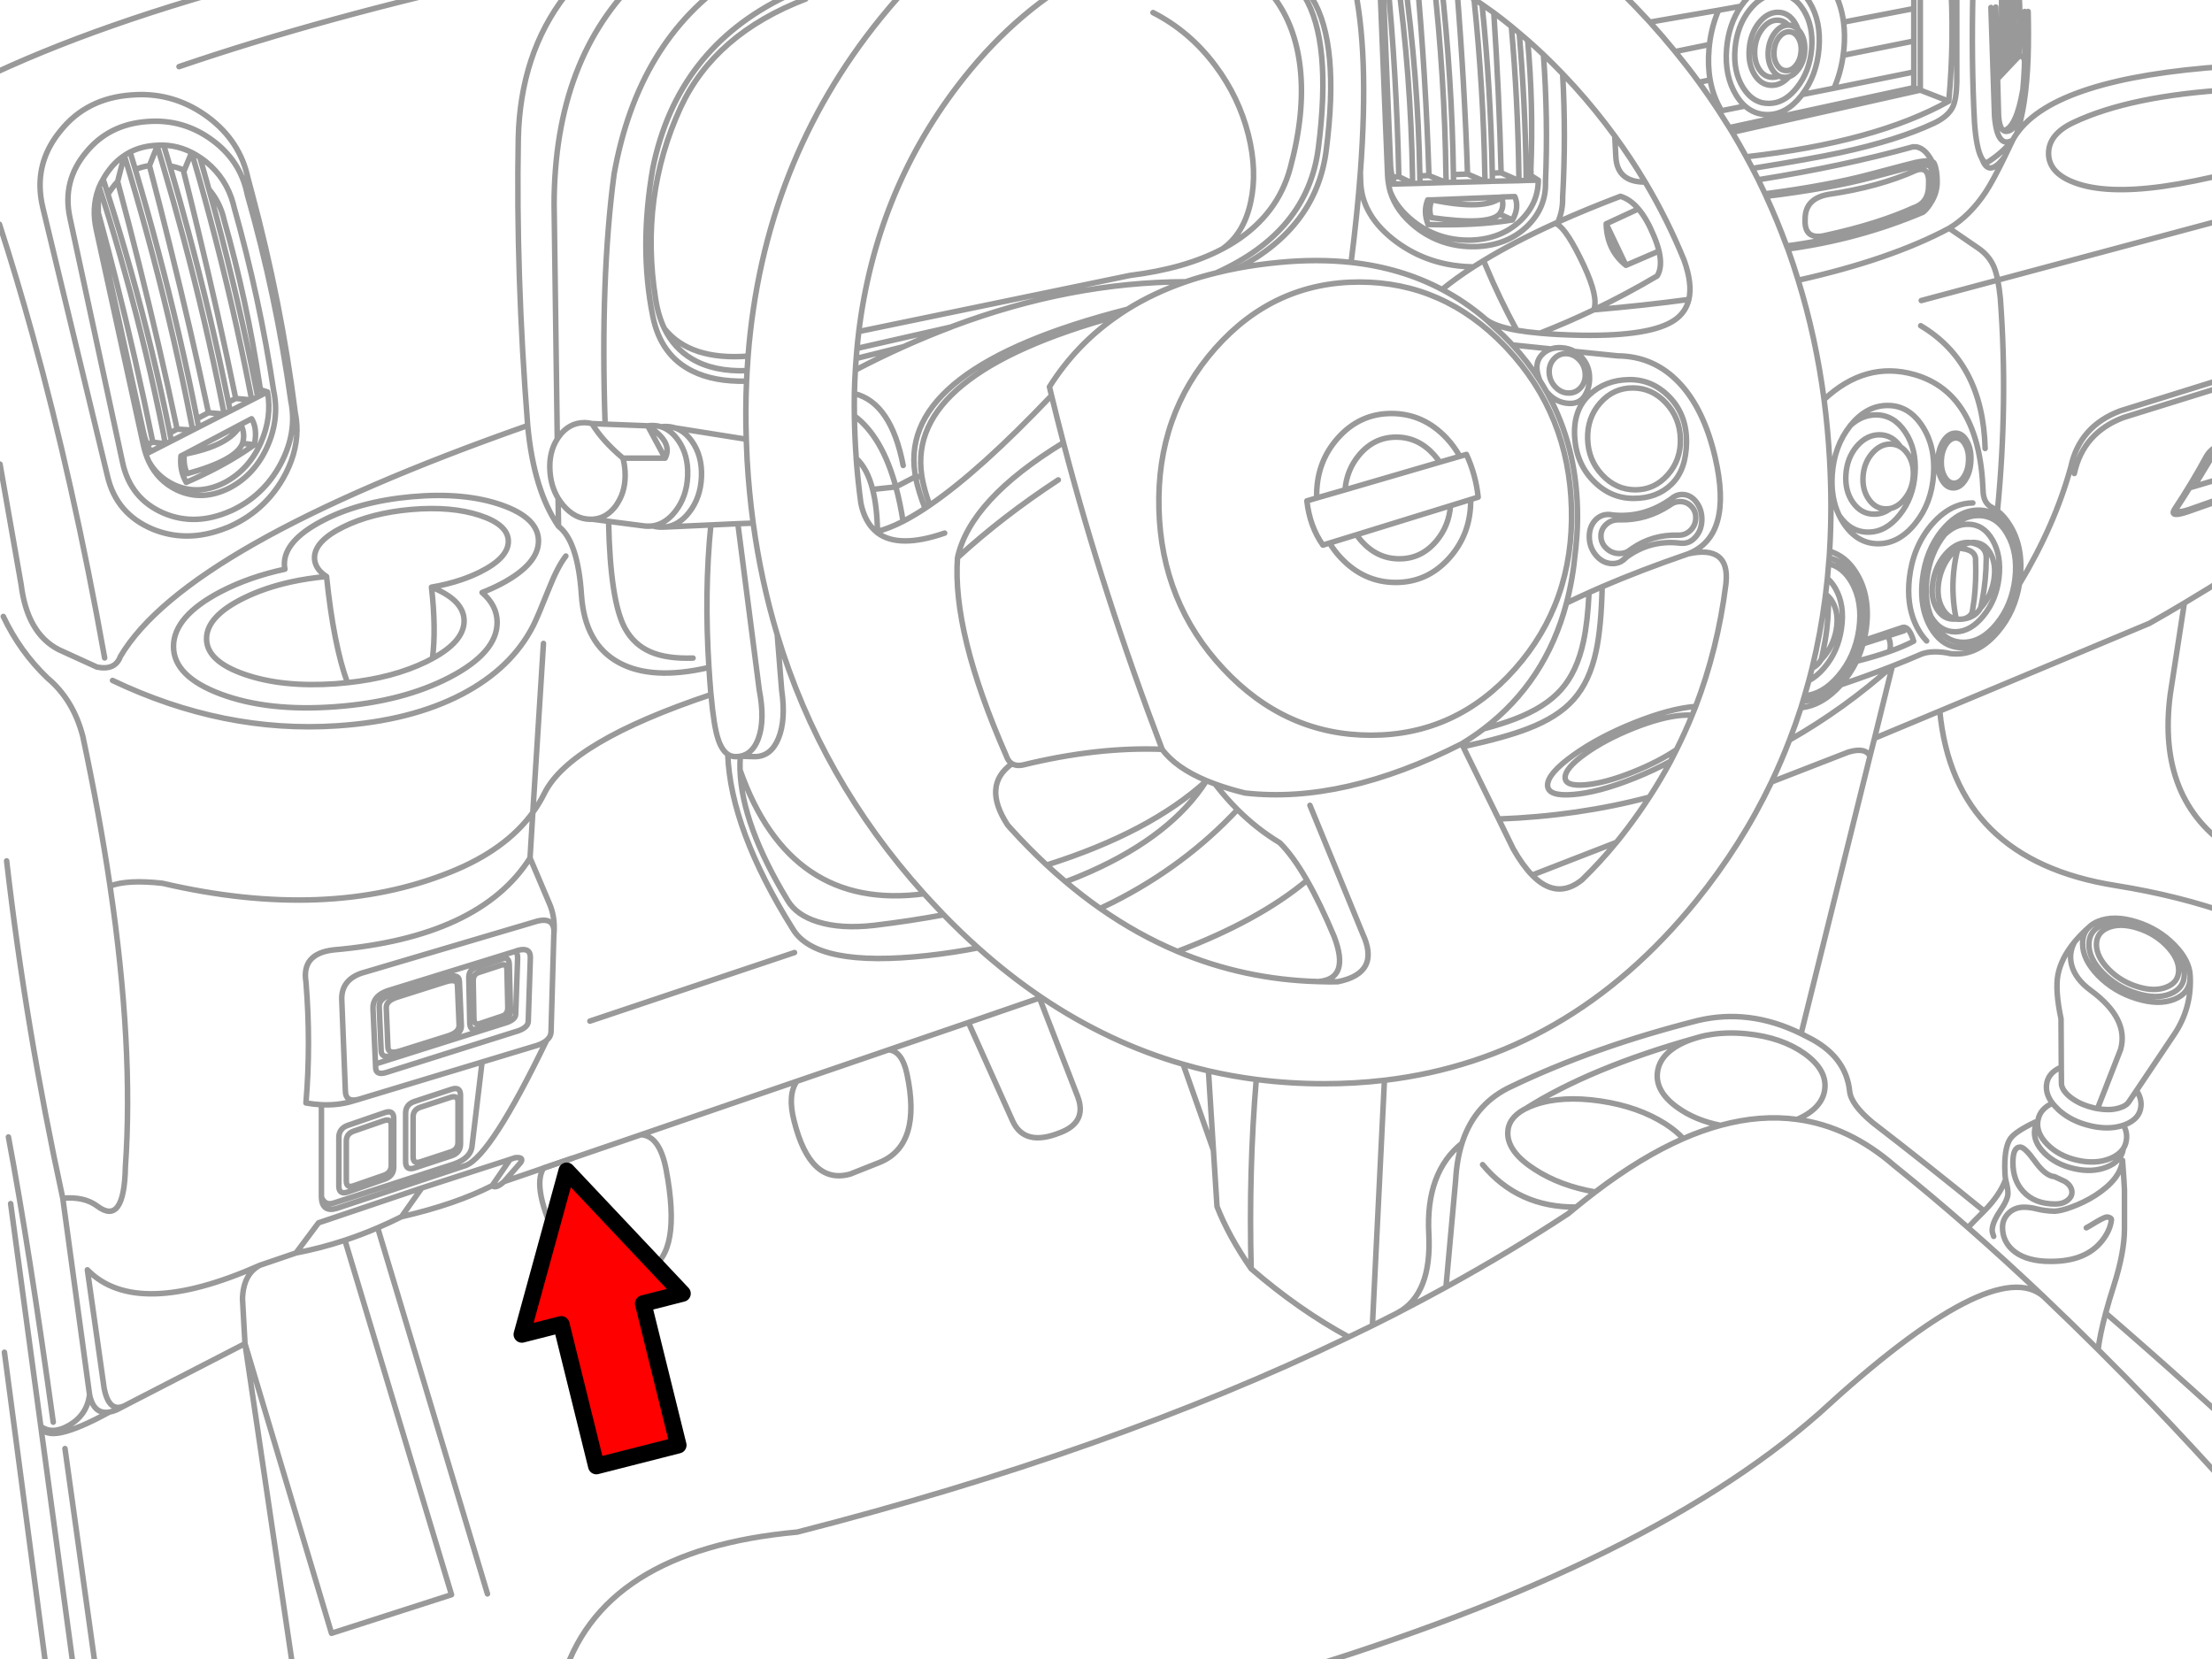 <?xml version="1.0" encoding="utf-8"?>

<!DOCTYPE svg PUBLIC "-//W3C//DTD SVG 1.1//EN" "http://www.w3.org/Graphics/SVG/1.1/DTD/svg11.dtd">
<svg version="1.1" id="Layer_1" xmlns="http://www.w3.org/2000/svg" xmlns:xlink="http://www.w3.org/1999/xlink" x="0px" y="0px"
	 width="400px" height="300px" viewBox="0 0 400 300" style="enable-background:new 0 0 400 300;" xml:space="preserve">
<style type="text/css">
<![CDATA[
	.st0{fill:#FF0000;stroke:#000000;stroke-width:3;stroke-linecap:round;stroke-linejoin:round;stroke-miterlimit:10;}
	.st1{fill:none;stroke:#999999;stroke-linecap:round;stroke-linejoin:round;}
]]>
</style>
<g>
	<path id="a" class="st1" d="M0,83.925l3.825,21.8c0.729,5.88,2.996,9.796,6.8,11.75l6.899,3.15c2.208,0.445,3.624-0.196,4.25-1.925
		c7.914-13.351,32.464-27.268,73.65-41.75c-1.431-18.333-1.997-35.659-1.7-51.975c0.244-10.139,3.069-18.723,8.476-25.75
		c0.938-1.231,1.955-2.414,3.05-3.55 M250.15-4.325c-0.051,0.471-0.067,0.962-0.05,1.475l1.351,32.55
		c0.024,0.803,0.133,1.578,0.324,2.325l1.176-0.075c-0.267-12.475-0.975-24.566-2.125-36.275 M259.475-4.325
		c0.369,0.188,0.736,0.38,1.101,0.575c0.963,0.518,1.921,1.059,2.875,1.625c1.039,0.622,2.072,1.272,3.1,1.95
		c0.484,0.319,0.968,0.644,1.45,0.975c0.713,0.487,1.422,0.987,2.125,1.5c1.067,0.793,2.125,1.618,3.175,2.475
		c0.478,0.393,0.953,0.793,1.425,1.2c0.512,0.425,1.02,0.858,1.525,1.3c0.957,0.841,1.907,1.708,2.85,2.6
		c1.171,1.117,2.329,2.275,3.476,3.475c0.713,0.743,1.421,1.501,2.125,2.275c2.613,2.896,5.046,5.888,7.3,8.975
		c1.971,2.701,3.805,5.476,5.5,8.325c2.69,4.516,5.032,9.216,7.024,14.1c1.025,2.85,1.317,5.225,0.875,7.125
		c-0.364,1.529-1.197,2.754-2.5,3.675c-2.849,2.014-8.54,2.947-17.074,2.8c-2.766-0.055-5.215-0.18-7.351-0.375
		c-1.571-0.138-2.972-0.313-4.2-0.525c-2.643-0.473-4.492-1.123-5.55-1.95c0.568,0.5,1.126,1.018,1.675,1.55
		c0.981,0.872,1.939,1.805,2.875,2.8l0.025,0.05l0.2,0.2l6.975,0.725c0.547-0.184,1.155-0.258,1.825-0.225
		c0.907,0.049,1.716,0.273,2.425,0.675l7.8,0.8c4.346,0.04,8.028,1.64,11.05,4.8c3.016,3.139,5.207,7.655,6.575,13.55
		c2.197,9.483,0.572,15.3-4.875,17.45c4.99-1.083,7.273,0.643,6.85,5.175l-0.05,0.45c-0.979,7.728-2.796,15.052-5.45,21.975
		c-0.212,0.535-0.428,1.069-0.649,1.6c-0.862,2.114-1.804,4.189-2.825,6.225c-0.341,0.696-0.691,1.388-1.05,2.075
		c-1.188,2.213-2.471,4.379-3.851,6.5c-1.238,1.912-2.556,3.787-3.949,5.625c-0.657,0.87-1.323,1.72-2,2.55
		c-2.008,2.445-4.091,4.712-6.25,6.8c-3.048,2.438-6.048,2.146-9-0.875c-1.14-1.168-2.272-2.742-3.4-4.725L271,148.1l-6.425-13.075
		l-0.25-0.525c-14.308,7.272-27.374,10.239-39.2,8.9c-1.975-0.486-3.774-1.028-5.4-1.625c1.289,1.671,2.64,3.212,4.05,4.625
		c2.381,2.367,4.931,4.367,7.65,6c1.6,1.589,3.241,3.855,4.925,6.8c1.596,2.776,3.229,6.159,4.9,10.149
		c1.966,5.133,1.008,7.85-2.875,8.15c0.704,0.027,1.413,0.043,2.125,0.05c0.477-0.005,0.951-0.013,1.425-0.024
		c5.204-1.045,6.695-3.944,4.475-8.7l-9.524-23.2 M244.675-4.325l0.05,1c1.95,8.261,2.375,19.761,1.275,34.5l0.05,1.675
		c0.118,4.133,2.269,7.758,6.45,10.875c3.954,2.914,8.521,4.422,13.7,4.525l0.024,0.025h0.2c0.601-0.383,1.218-0.767,1.85-1.15
		c3.723-2.264,8.03-4.506,12.926-6.725l0.524-0.25c0.608-1.384,0.892-2.884,0.851-4.5c0.416-7.38,0.416-14.813,0-22.3 M323.9-0.45
		c0.858,0.478,1.608,1.236,2.25,2.275c1.194,1.93,1.678,4.263,1.45,7c-0.231,2.728-1.106,5.053-2.625,6.975
		c-0.608,0.785-1.25,1.41-1.925,1.875c-0.994,0.684-2.061,1.025-3.2,1.025c-0.418,0.002-0.818-0.039-1.2-0.125
		c-1.38-0.337-2.538-1.263-3.475-2.775c-1.181-1.922-1.656-4.247-1.425-6.975c0.228-2.737,1.094-5.07,2.6-7
		c0.339-0.432,0.689-0.815,1.05-1.15c1.245-1.166,2.612-1.749,4.101-1.75C322.378-1.072,323.178-0.863,323.9-0.45z M290.05-4.325
		c2.594,2.368,5.135,4.901,7.625,7.6L298.35,4l12.425-2.15l4.05-0.725c0.174-0.255,0.357-0.505,0.55-0.75
		c1.826-2.32,3.894-3.479,6.2-3.475c1.849-0.004,3.416,0.737,4.7,2.225l5.25-0.9l14.55-2.55V15.85l1.175,0.45V-4.325 M365.05-2.325
		c0.275,4.218,0.275,8.401,0,12.55c0.637-0.171,0.986,0.129,1.05,0.9c0.082-2.608,0.09-5.625,0.024-9.05 M365.05,10.225
		l-0.801,0.825l-0.774,0.825l-0.825,0.875l-0.7,0.75l-0.725,0.75l0.175,6.525c0.083,1.567,0.391,2.518,0.925,2.85
		c1.535-0.337,2.693-2.82,3.476-7.45c0.117-1.204,0.209-2.554,0.274-4.05l0.025-1 M360.025,1.35l0.65,19.65
		c0.317,3.967,1.408,5.417,3.274,4.35c0.215-0.402,0.456-0.794,0.726-1.175c1.141-3.228,1.824-7.745,2.05-13.55
		c0.051-1.407,0.076-2.891,0.075-4.45c0.001-1.313-0.016-2.68-0.051-4.1 M403.699,16.2c-12.239,0.704-21.806,2.679-28.7,5.925
		c-3.029,1.414-4.546,3.281-4.55,5.6c-0.009,2.324,1.508,4.074,4.55,5.25c3.776,1.464,9.16,1.706,16.15,0.725
		c3.532-0.493,7.716-1.334,12.55-2.525 M364.675,24.175c4.73-6.715,17.389-10.773,37.975-12.175 M347.249,16.3l5.15,2
		c0.696-7.542,0.788-15.083,0.275-22.625 M353.85-2.7v17.5c-0.039,2.096-0.281,3.604-0.726,4.525
		c-0.565,1.165-1.699,2.148-3.399,2.95c-4.426,2.072-10.068,3.847-16.925,5.325c-3.449,0.746-8.749,1.696-15.9,2.85
		c0.356,0.679,0.707,1.362,1.05,2.05c10.267-1.637,19.592-3.621,27.976-5.95c1.341-0.114,2.499,0.778,3.475,2.675
		c0.189,0.079,0.314,0.196,0.375,0.35c0.349,0.791,0.523,1.875,0.525,3.25c-0.002,1.239-0.294,2.373-0.875,3.4
		c-0.588,1.042-1.146,1.759-1.676,2.15c-7.714,3.266-15.863,5.482-24.449,6.65c0.668,1.863,1.293,3.746,1.875,5.65
		c11.153-2.494,20.254-5.627,27.3-9.4c2.502-1.513,4.693-3.688,6.575-6.525c0.919-1.398,2.086-3.557,3.5-6.475
		c-1.926,2.625-3.301,2.784-4.125,0.475l-0.101-0.2c-0.629-1.143-1.055-3.284-1.274-6.425c-0.396-7.322-0.488-15.355-0.275-24.1
		 M362.324,23.625c0.297,0.184,0.663,0.175,1.101-0.025c1.159-0.459,1.951-2.935,2.375-7.425 M360.9,1.275l0.325,12.975
		 M362.65,12.75V0.025 M325.624,5.925c0.578,0.925,0.82,2.042,0.726,3.35c-0.09,1.301-0.49,2.409-1.2,3.325
		c-0.495,0.657-1.045,1.083-1.65,1.275c-0.922,1.032-1.955,1.549-3.1,1.55c-1.282,0.002-2.324-0.64-3.125-1.925
		c-0.789-1.297-1.105-2.864-0.95-4.7c0.148-1.819,0.724-3.369,1.726-4.65c1.017-1.285,2.166-1.927,3.449-1.925
		c1.278-0.002,2.312,0.64,3.101,1.925c0.233,0.383,0.426,0.792,0.575,1.225C325.334,5.532,325.484,5.715,325.624,5.925
		L325.624,5.925z M325.699,9.275c-0.062,0.968-0.353,1.793-0.875,2.475c-0.521,0.684-1.122,1.025-1.8,1.025
		c-0.682,0-1.239-0.341-1.675-1.025c-0.432-0.682-0.615-1.507-0.55-2.475c0.063-0.977,0.354-1.81,0.875-2.5
		c0.531-0.683,1.14-1.025,1.824-1.025c0.675,0,1.226,0.342,1.65,1.025C325.583,7.465,325.766,8.298,325.699,9.275L325.699,9.275z
		 M346.074,1.55L333.374,4c0.2,1.506,0.225,3.106,0.075,4.8c-0.042,0.405-0.092,0.805-0.149,1.2l12.774-2.575 M326.275-0.875
		c0.325,0.369,0.634,0.786,0.925,1.25c1.433,2.322,2.008,5.13,1.726,8.425c-0.27,3.233-1.286,6-3.051,8.3l5.775-1.15
		c0.81-1.83,1.36-3.813,1.65-5.95 M325.874,17.1l-0.1,0.15c-1.812,2.32-3.87,3.479-6.175,3.475c-1.541-0.003-2.891-0.52-4.05-1.55
		l-4.226,0.85l-0.475,0.1c0.638,0.976,1.263,1.958,1.875,2.95l33.35-7.225 M326.425,39.6c-0.155,2.659,1.128,3.634,3.85,2.925
		c6.206-1.355,11.473-3.014,15.8-4.975c1.809-0.616,2.7-1.983,2.675-4.1c0.149-2.357-0.608-3.241-2.274-2.65
		c-4.433,2.001-9.707,3.452-15.825,4.35C327.826,35.643,326.418,37.126,326.425,39.6L326.425,39.6z M362.55,28.275
		c0.352-0.721,0.719-1.488,1.1-2.3c0.094-0.21,0.194-0.418,0.3-0.625c-1.338,1.621-2.921,2.996-4.75,4.125
		c-0.283-0.113-0.541-0.355-0.774-0.725 M345.999,30.075c-0.3,0.07-2.775,0.729-7.425,1.975c-5.066,1.352-11.467,2.501-19.2,3.45
		c1.352,2.936,2.584,5.927,3.7,8.975c8.234-1.073,16.159-3.206,23.775-6.4c0.751-0.202,1.393-0.776,1.925-1.725
		c0.531-0.945,0.798-1.987,0.8-3.125c0.009-1.25-0.141-2.233-0.45-2.95C348.894,29.749,347.852,29.683,345.999,30.075
		L345.999,30.075z M349.4,29.225c-0.532-0.22-1.541-0.17-3.025,0.15c-0.325,0.064-3.033,0.772-8.125,2.125
		c-5.116,1.371-11.475,2.555-19.074,3.55l0.199,0.45 M352.475,41.275l5.3,3.625c1.282,0.892,2.208,2,2.775,3.325
		c0.271,0.639,0.504,1.448,0.699,2.425l42.45-11.375 M346.074,13.025L331.65,15.95 M361.249,50.65
		c0.194,0.942,0.353,2.042,0.476,3.3c0.936,12.512,0.761,25.32-0.525,38.425c0.83,0.637,1.571,1.487,2.226,2.55
		c1.669,2.665,2.294,5.882,1.875,9.65c-0.036,0.346-0.077,0.688-0.125,1.025c4.268-7.058,7.368-14.116,9.3-21.175
		c1.062-4.905,4.037-8.28,8.925-10.125l20.3-6.325 M347.425,54.35l13.824-3.7 M325.175,50.675c2.132,6.91,3.69,14.101,4.675,21.575
		c5-4.668,10.434-6.176,16.3-4.525c7.861,2.235,12.012,9.227,12.45,20.975c0.027,1.473,0.527,2.473,1.5,3l0.1,0.05
		c0.347,0.177,0.681,0.385,1,0.625 M341.35,73.325c-2.53-0.008-4.78,1.2-6.75,3.625c1.402-1.288,2.952-1.93,4.649-1.925
		c2.142,0.002,3.9,1.036,5.275,3.1c1.384,2.071,1.975,4.571,1.775,7.5c-0.2,2.934-1.134,5.434-2.801,7.5
		c-1.648,2.071-3.54,3.104-5.675,3.1c-2.118,0.002-3.868-1.006-5.25-3.025c0.241,0.503,0.516,0.986,0.825,1.45
		c1.63,2.448,3.704,3.673,6.225,3.675c2.528-0.002,4.771-1.227,6.726-3.675c1.965-2.43,3.064-5.372,3.3-8.825
		c0.233-3.463-0.467-6.422-2.1-8.875C345.935,74.525,343.868,73.317,341.35,73.325L341.35,73.325z M332.574,93.2
		c-1.025-2.122-1.441-4.58-1.25-7.375c0.234-3.441,1.317-6.382,3.25-8.825l0.025-0.05 M343.699,80.825l-0.075-0.1
		c-0.986-1.399-2.244-2.099-3.774-2.1c-1.539,0.001-2.906,0.701-4.101,2.1c-1.172,1.401-1.821,3.093-1.949,5.075
		c-0.137,1.986,0.288,3.678,1.274,5.075c0.999,1.403,2.266,2.103,3.8,2.1c1.082,0.006,2.073-0.335,2.976-1.025
		c-0.267,0.052-0.541,0.077-0.825,0.075c-1.243-0.002-2.269-0.577-3.075-1.725c-0.808-1.143-1.158-2.526-1.05-4.15
		c0.107-1.612,0.641-2.987,1.6-4.125c0.968-1.145,2.076-1.72,3.325-1.725C342.516,80.3,343.141,80.475,343.699,80.825
		c0.451,0.286,0.859,0.686,1.226,1.2c0.811,1.138,1.161,2.513,1.05,4.125c-0.113,1.624-0.654,3.007-1.625,4.15
		c-0.745,0.895-1.578,1.445-2.5,1.65 M356.4,83.275c-0.047,1.362-0.38,2.529-1,3.5c-0.613,0.968-1.338,1.452-2.175,1.45
		c-0.834,0.001-1.525-0.482-2.075-1.45c-0.536-0.971-0.777-2.138-0.725-3.5c0.055-1.362,0.388-2.529,1-3.5
		c0.63-0.968,1.363-1.451,2.199-1.45c0.834-0.001,1.518,0.482,2.051,1.45C356.219,80.746,356.46,81.913,356.4,83.275z
		 M355.15,86.175c-0.508,0.8-1.108,1.2-1.8,1.2c-0.685,0-1.251-0.4-1.7-1.2c-0.442-0.797-0.643-1.755-0.6-2.875
		c0.045-1.128,0.32-2.094,0.824-2.9c0.515-0.8,1.115-1.2,1.801-1.2c0.69,0,1.257,0.4,1.699,1.2c0.45,0.806,0.649,1.772,0.601,2.9
		C355.936,84.419,355.661,85.378,355.15,86.175z M353.699,94.675c-0.671,0.501-1.321,1.134-1.95,1.9
		c0.627-0.583,1.277-1.025,1.95-1.325c0.7-0.303,1.425-0.453,2.175-0.45c1.86-0.004,3.335,0.938,4.426,2.825
		c1.101,1.907,1.492,4.208,1.175,6.9c-0.327,2.682-1.269,4.965-2.825,6.85c-1.499,1.861-3.149,2.819-4.95,2.875h-0.149
		c-1.83,0.001-3.288-0.924-4.375-2.775c0.177,0.46,0.385,0.902,0.625,1.325c1.021,1.762,2.321,2.829,3.899,3.2
		c0.422,0.101,0.863,0.151,1.325,0.15c2.195,0.005,4.204-1.112,6.025-3.35c1.833-2.239,2.941-4.947,3.324-8.125
		c0.37-3.163-0.097-5.863-1.399-8.1c-1.279-2.232-3.013-3.349-5.2-3.35C356.338,93.228,354.98,93.711,353.699,94.675L353.699,94.675
		z M351.175,95.9c-1.948,2.428-3.123,5.353-3.525,8.775c-0.334,2.786-0.075,5.235,0.775,7.35c0.199,0.503,0.433,0.987,0.699,1.45
		c1.181,2.045,2.706,3.229,4.575,3.55c0.354,0.064,0.722,0.098,1.101,0.1c2.378,0,4.553-1.217,6.524-3.65
		c1.987-2.424,3.187-5.357,3.601-8.8c0.407-3.436-0.093-6.369-1.5-8.8c-1.392-2.418-3.275-3.627-5.65-3.625
		c-1.43-0.003-2.788,0.43-4.075,1.3c-0.856,0.582-1.682,1.357-2.475,2.325L351.175,95.9L351.175,95.9z M349.175,111.475
		c-0.788-1.958-1.029-4.225-0.726-6.8c0.371-3.149,1.454-5.841,3.25-8.075l0.05-0.025 M356.749,90.95
		c-1.053,0.005-2.069,0.205-3.05,0.6c-1.566,0.633-3.041,1.758-4.425,3.375l-0.025,0.025c-2.229,2.663-3.554,5.871-3.975,9.625
		c-0.34,3.068,0.002,5.768,1.025,8.1c0.235,0.547,0.511,1.072,0.824,1.575c0.396,0.623,0.82,1.173,1.275,1.65 M356.35,98.125
		c1.945,0.343,2.887,1.31,2.825,2.9c-0.011,2.551-0.253,5.068-0.726,7.55c-0.084,0.442-0.176,0.884-0.274,1.325l0.149-0.15
		c0.293-0.343,0.56-0.701,0.8-1.075c0.741-1.141,1.225-2.433,1.45-3.875c0.297-1.928,0.056-3.553-0.725-4.875
		c-0.764-1.289-1.83-1.897-3.2-1.825L356.35,98.125c-0.249-0.037-0.507-0.046-0.775-0.025c-1.36,0.073-2.636,0.806-3.825,2.2
		c-1.183,1.406-1.925,3.064-2.225,4.975c-0.11,0.691-0.152,1.341-0.125,1.95c0.066,1.087,0.35,2.045,0.85,2.875
		c0.782,1.309,1.856,1.925,3.226,1.85h0.274c-1.008-0.167-1.824-0.784-2.449-1.85c-0.471-0.791-0.746-1.699-0.825-2.725
		c-0.045-0.653-0.012-1.353,0.1-2.1c0.3-1.911,1.042-3.569,2.226-4.975c0.405-0.469,0.821-0.861,1.25-1.175
		C354.784,98.556,355.551,98.223,356.35,98.125L356.35,98.125z M347.324,58.9c7.5,4.462,11.383,11.862,11.65,22.2 M329.85,72.25
		c0.463,3.553,0.796,7.17,1,10.85c0.324,5.677,0.324,11.202,0,16.575c0.379,0.113,0.746,0.255,1.1,0.425
		c0.258,0.118,0.508,0.251,0.75,0.4c1.131,0.692,2.114,1.708,2.95,3.05c1.751,2.805,2.359,6.188,1.825,10.15
		c-0.099,0.716-0.232,1.416-0.4,2.1l3.525-1.175l3.5-1.175c0.741-0.169,1.392,0.665,1.95,2.5c-1.245,0.649-2.695,1.266-4.351,1.85
		c-1.761,0.629-3.752,1.221-5.975,1.775c-0.737,1.516-1.679,2.933-2.825,4.25c3.311-1.119,6.411-2.244,9.3-3.375
		c1.671-0.655,3.271-1.314,4.8-1.975c1.25-0.621,2.925-0.762,5.025-0.425c0.228,0.062,0.461,0.111,0.7,0.15h0.1l0.175,0.025h0.101
		l0.6,0.025h0.075c2.755,0.003,5.255-1.331,7.5-4c2.062-2.42,3.362-5.303,3.9-8.65 M375.1,85.625
		c1.053-4.905,4.02-8.28,8.899-10.125l19.7-6.125 M403.699,79.85l-1.6,0.525c-1.438,0.602-2.438,1.385-3,2.35
		c-0.97,1.808-2.02,3.633-3.15,5.475l0.8-0.225l3.325-5.475c0.396-0.648,1.063-1.14,2-1.475l1.625-0.55 M403.699,89.7l-7.975,2.8
		c-2.318,0.799-3.16,0.674-2.525-0.375c2.153-3.249,4.078-6.449,5.775-9.6c0.598-1.037,1.664-1.878,3.2-2.525l1.524-0.525
		 M403.699,89.375l-7.6,2.675c-2.17,0.747-2.962,0.63-2.375-0.35c0.773-1.174,1.515-2.341,2.225-3.5 M396.749,87.975
		c2.41-0.701,4.728-1.409,6.95-2.125 M342.199,120.45l-3.225,13.05l11.8-4.925l37.9-15.85c2.116-1.193,4.225-2.418,6.324-3.675
		c2.916-1.73,5.816-3.522,8.7-5.375 M394.999,109.05l-2.55,16.525c-1.662,12.785,2.088,22.144,11.25,28.075 M354.05,99.125
		c2.241,0.108,3.308,0.875,3.199,2.3c0.091,2.334,0.007,4.643-0.25,6.925c-0.086,0.668-0.187,1.335-0.3,2
		c-0.07,0.718-0.563,1.235-1.475,1.55c1.387-0.237,2.37-0.903,2.95-2 M354.05,99.125c-0.736,2.916-1.02,5.807-0.851,8.675
		c0.076,1.389,0.26,2.772,0.55,4.15c0.247,0.036,0.506,0.044,0.775,0.025c0.235-0.007,0.469-0.032,0.7-0.075 M330.675,101.95
		c1.706,0.386,3.09,1.502,4.149,3.35c1.357,2.348,1.799,5.181,1.325,8.5c-0.483,3.326-1.741,6.159-3.775,8.5
		c-1.865,2.172-3.882,3.339-6.05,3.5l-0.3,1c2.385-0.158,4.602-1.425,6.65-3.8c2.199-2.541,3.558-5.616,4.075-9.225
		c0.519-3.602,0.043-6.677-1.426-9.225c-1.16-2.025-2.677-3.242-4.55-3.65L330.675,101.95c-0.064,0.887-0.14,1.771-0.226,2.65
		c0.546,0.463,1.029,1.063,1.45,1.8c1.143,1.988,1.51,4.388,1.101,7.2c-0.401,2.825-1.46,5.234-3.176,7.225
		c-0.868,1.008-1.776,1.758-2.725,2.25c-0.248,0.914-0.507,1.822-0.775,2.725 M330.85,99.675l-0.075,1.225 M330.05,108.05
		c0.429,0.493,0.621,1.126,0.575,1.9c-0.076,2.678-0.4,5.319-0.976,7.925c-0.091,0.459-0.191,0.918-0.3,1.375l0.15-0.15
		c0.327-0.359,0.628-0.734,0.899-1.125c0.825-1.201,1.375-2.559,1.65-4.075c0.355-2.018,0.122-3.718-0.7-5.1
		c-0.346-0.585-0.754-1.035-1.225-1.35L330.05,108.05c-0.562,4.373-1.354,8.64-2.375,12.8c0.717-0.367,1.274-0.9,1.675-1.6
		 M330.449,104.6c-0.099,0.954-0.207,1.904-0.325,2.85 M327.675,120.85c-0.186,0.743-0.377,1.485-0.575,2.225 M337.074,115.8
		l-0.175,0.625l4.475-1.425l-0.774-0.375 M335.725,119.575c0.481-1.007,0.873-2.058,1.175-3.15 M344.324,114.05l-2.95,0.95
		c0.471,0.885,0.579,1.819,0.325,2.8 M342.199,120.45c-5.826,5.185-12.026,9.643-18.6,13.375c-0.985,2.571-2.068,5.096-3.25,7.575
		l13.899-5.4c2.053-0.61,3.354-0.36,3.9,0.75l0.825-3.25 M326.025,126.8l-0.35,1.175c2.604-0.277,5.013-1.66,7.225-4.15
		 M268.1,210.6c4.283,5.183,9.925,7.74,16.925,7.676c1.161-0.951,2.311-1.859,3.45-2.726c-4.222-0.733-7.863-2.091-10.925-4.075
		c-3.263-2.086-4.896-4.27-4.9-6.55c0.002-1.776,0.985-3.209,2.95-4.3l0.25-0.125c7.823-4.955,18.073-9.213,30.75-12.775
		c0.345-0.109,0.695-0.209,1.05-0.3c0.289-0.073,0.581-0.141,0.875-0.2l0.175-0.024c2.225-0.434,4.642-0.517,7.25-0.25
		c4.176,0.432,7.634,1.624,10.375,3.575c2.743,1.977,3.96,4.135,3.65,6.475c-0.293,2.284-1.96,4.092-5,5.425
		c6.277,0.848,12.136,3.631,17.575,8.351c4.414,3.551,8.856,7.283,13.324,11.199c0.662-0.699,1.579-1.633,2.75-2.8L358.8,219
		c-6.734-5.496-13.468-10.838-20.2-16.025c-2.588-2.163-3.963-4.047-4.125-5.649c-0.451-4.296-3.018-7.579-7.7-9.851
		c-0.358-0.19-0.717-0.373-1.075-0.55c-6.233-3.069-12.467-3.861-18.7-2.375c-12.425,3.146-23.608,7.097-33.55,11.851
		c-4.386,1.989-7.369,5.297-8.949,9.925l-0.125,0.399c-0.634,1.998-1.017,4.23-1.15,6.7l-1.75,19.325
		c7.735-4.25,15.102-8.676,22.1-13.275c0.486-0.406,0.97-0.807,1.45-1.199 M392.449,171.025c1.694,1.721,2.544,3.429,2.55,5.125
		c-0.006,1.703-0.855,2.896-2.55,3.574c-1.669,0.679-3.694,0.645-6.075-0.1c-2.391-0.74-4.432-1.975-6.125-3.7
		c-1.67-1.72-2.504-3.427-2.5-5.125c-0.004-1.702,0.83-2.894,2.5-3.575c1.693-0.676,3.734-0.643,6.125,0.101
		C388.755,168.068,390.781,169.301,392.449,171.025z M391.775,171c1.461,1.494,2.194,2.978,2.2,4.45
		c-0.006,1.458-0.739,2.475-2.2,3.05c-1.444,0.588-3.194,0.563-5.25-0.075c-2.051-0.634-3.801-1.692-5.25-3.175
		c-1.446-1.492-2.172-2.977-2.175-4.45c0.003-1.464,0.729-2.489,2.175-3.075c1.449-0.578,3.199-0.544,5.25,0.101
		C388.58,168.461,390.33,169.519,391.775,171L391.775,171z M358.8,219c1.901-1.924,3.193-3.832,3.875-5.725
		c-0.101-0.632-0.151-1.406-0.15-2.325c0.005-2.457,0.355-4.157,1.05-5.101c0.594-0.82,2.085-1.805,4.476-2.949h0.35l0.1-0.176
		l0.025-0.125c0.229-1.375,1.104-2.408,2.625-3.1c-0.831-1.081-1.189-2.182-1.075-3.3c0.14-1.458,1.031-2.532,2.675-3.226
		l-0.05-8.725c-0.719-3.416-0.91-6.05-0.575-7.9c0.371-2.011,1.379-4.02,3.025-6.024c0.755-0.907,1.646-1.815,2.675-2.726l0.05-0.05
		c0.414-0.379,0.931-0.696,1.551-0.95c1.905-0.768,4.206-0.733,6.899,0.101c2.692,0.838,4.984,2.229,6.875,4.175
		c1.839,1.88,2.789,3.746,2.851,5.6c0.207,3.847-0.743,7.355-2.851,10.525l-6.85,10.2c0.626,0.945,0.893,1.903,0.8,2.875
		c-0.144,1.511-1.102,2.611-2.875,3.3l-0.275,0.1c0.5,0.909,0.667,1.834,0.5,2.775c-0.081,0.527-0.256,1.002-0.524,1.425
		l-0.025,0.125c-0.254,1.479-1.254,2.563-3,3.25c-1.726,0.689-3.692,0.781-5.899,0.275c-2.213-0.501-4.013-1.45-5.4-2.851
		c-1.381-1.4-1.947-2.843-1.7-4.324c0.079-0.454,0.229-0.871,0.45-1.25 M396.05,176.475v0.2c0.002,1.919-0.948,3.261-2.851,4.025
		c-1.891,0.761-4.183,0.72-6.875-0.125c-2.693-0.828-4.994-2.212-6.899-4.15c-1.887-1.945-2.829-3.878-2.825-5.8
		c0-0.744,0.142-1.402,0.425-1.975c0.111-0.223,0.244-0.431,0.399-0.625c0.118-0.146,0.252-0.289,0.4-0.426 M372.749,192.975
		l0.025,2.676c-0.012,0.116-0.012,0.232,0,0.35c0.07,0.789,0.596,1.58,1.575,2.375c0.169,0.13,0.344,0.255,0.524,0.375
		c1.06,0.728,2.326,1.261,3.8,1.6c0.213,0.049,0.422,0.091,0.625,0.125l4.176-10.699c1.041-3.716-0.768-7.282-5.426-10.7
		c-1.851-1.368-2.992-2.885-3.425-4.55c-0.378-1.435-0.203-2.834,0.525-4.2 M350.775,128.575
		c1.729,17.974,12.363,28.499,31.899,31.575c7.624,1.223,14.632,2.98,21.025,5.274 M338.15,136.75l-12.45,50.175 M386.35,197.2
		l-1.351,2c-0.313,0.528-0.922,0.919-1.825,1.175c-0.591,0.174-1.232,0.266-1.925,0.275c-0.609,0.007-1.26-0.051-1.95-0.176
		 M383.999,203.475c-0.456,0.156-0.931,0.273-1.425,0.351c-1.355,0.221-2.855,0.146-4.5-0.226c-2.364-0.539-4.331-1.531-5.9-2.975
		l-0.074-0.1c-0.365-0.34-0.682-0.682-0.95-1.025 M383.975,207.675c-0.509,0.782-1.326,1.399-2.45,1.851
		c-1.734,0.689-3.709,0.781-5.925,0.274c-2.213-0.509-4.013-1.468-5.4-2.875c-1.339-1.361-1.905-2.761-1.7-4.2 M365.324,207.425
		c-0.888,0.001-1.329,0.935-1.325,2.8c-0.005,2.134,0.612,3.875,1.851,5.226c1.374,1.515,3.316,2.272,5.824,2.274
		c0.935,0.002,1.692-0.24,2.275-0.725c0.484-0.409,0.727-0.859,0.725-1.35c0.008-0.781-0.417-1.448-1.274-2
		c-0.112-0.068-0.737-0.361-1.875-0.875c-1.065-0.064-2.232-0.973-3.5-2.726C366.767,208.305,365.866,207.43,365.324,207.425z
		 M355.874,221.975c4.556,3.994,9.139,8.178,13.75,12.551l0.275,0.274c3.153,2.993,6.32,6.076,9.5,9.25
		c0.238-1.858,0.697-4.059,1.375-6.6c0.404-1.512,0.888-3.146,1.45-4.9c1.298-4.052,1.947-7.511,1.949-10.375v-7
		c-0.014-0.545-0.13-2.329-0.35-5.35c-0.237,2.276-1.896,4.401-4.975,6.375c-1.329,0.84-2.746,1.531-4.25,2.075
		c-1.302,0.481-2.326,0.731-3.075,0.75h-0.075c-1.167-0.045-2.191-0.178-3.075-0.4c-0.837-0.217-1.62-0.325-2.35-0.325
		c-1.153-0.003-2.103,0.372-2.851,1.125c-0.643,0.653-0.992,1.419-1.05,2.3v0.25c-0.003,1.585,0.589,2.927,1.775,4.025
		c1.354,1.231,3.313,1.923,5.875,2.075c0.354,0.019,0.72,0.026,1.1,0.024c4.204,0.001,7.287-1.24,9.25-3.725
		c0.985-1.248,1.552-2.523,1.7-3.825c-0.007-0.174-0.148-0.308-0.425-0.399c-0.155-0.053-0.297-0.077-0.425-0.075
		c-0.23,0-0.839,0.283-1.825,0.85c-1.044,0.637-1.669,1.003-1.875,1.101 M362.674,213.275c0.045,0.225,0.095,0.434,0.15,0.625
		c0.186,0.716,0.277,1.357,0.275,1.925c-0.003,0.728-0.479,1.786-1.426,3.175c-0.386,0.569-0.694,1.103-0.925,1.6
		c-0.332,0.711-0.498,1.344-0.5,1.9c0.001,0.246,0.093,0.605,0.275,1.075 M380.775,237.45c5.126,4.429,10.251,8.945,15.375,13.55
		c2.518,2.261,5.034,4.544,7.55,6.85 M379.4,244.05c3.275,3.257,6.566,6.606,9.875,10.05c4.777,4.994,9.586,10.186,14.425,15.575
		 M369.624,234.525c-5.987-5.377-19.538,1.641-40.649,21.05c-21.619,19.073-55.461,35.307-101.525,48.7 M323.499,13.875
		c-0.248,0.071-0.506,0.104-0.774,0.1c-0.381,0.006-0.731-0.069-1.051-0.225c-0.367,0.156-0.75,0.231-1.149,0.225
		c-1.006,0.003-1.822-0.497-2.45-1.5c-0.619-1.006-0.869-2.223-0.75-3.65c0.125-1.428,0.583-2.644,1.375-3.65
		c0.787-1.012,1.679-1.52,2.675-1.525c0.774,0,1.434,0.299,1.976,0.9h0.024c0.698,0.005,1.298,0.28,1.8,0.825 M321.674,13.75
		c-0.448-0.228-0.84-0.61-1.175-1.15c-0.584-0.916-0.834-2.024-0.75-3.325c0.093-1.309,0.493-2.425,1.2-3.35
		c0.701-0.913,1.501-1.371,2.4-1.375 M309.124,8.05l-6.2,1.275c1.493,1.822,2.927,3.672,4.301,5.55l2.024-0.425
		c-0.311-1.751-0.377-3.634-0.2-5.65C309.071,8.547,309.095,8.297,309.124,8.05c0.27-2.236,0.819-4.302,1.65-6.2 M312.725,23.075
		l0.524,0.85l34-7.625 M311.324,20.025c-1.023-1.679-1.715-3.537-2.075-5.575 M307.225,14.875c1.257,1.727,2.465,3.477,3.625,5.25
		 M315.549,19.175c-0.572-0.511-1.098-1.153-1.574-1.925c-1.435-2.331-2.019-5.147-1.75-8.45c0.25-2.947,1.116-5.505,2.6-7.675
		 M298.35,4c1.58,1.748,3.105,3.522,4.574,5.325 M291.999,24.6l0.2,3.825c0.177,3.019,1.943,4.519,5.3,4.5 M294.025,47.975
		l-3.575-7.5C290.537,43.662,291.73,46.162,294.025,47.975l5.975-2.575c-0.206-0.852-0.522-1.785-0.95-2.8
		c-0.839-2.031-1.764-3.639-2.774-4.825l-5.825,2.7 M281.725,40.15c3.474-1.559,7.24-3.109,11.3-4.65
		c1.167,0.348,2.25,1.105,3.25,2.275 M317.949,32.5c0.417,0.844,0.826,1.694,1.225,2.55 M323.074,44.475l0.225,0.55 M352.4,18.3
		c-8.813,4.941-21.021,8.292-36.625,10.05c0.383,0.696,0.758,1.396,1.125,2.1 M313.249,23.925c0.874,1.459,1.716,2.934,2.525,4.425
		 M252.949,31.95l2.5,1.2l-0.024-1.3v-0.175c-0.2-12.032-1.117-24.032-2.75-36 M251.775,32.025c0.116,0.426,0.258,0.843,0.425,1.25
		l4.575-0.125c-0.014-0.46-0.022-0.91-0.025-1.35v-0.175c-0.212-11.837-1.154-23.821-2.824-35.95 M258.975,36.15l12.55-0.5v-0.025
		l2.4-0.075c0.571,1.321,0.43,2.729-0.426,4.225c-0.821,0.133-1.671,0.25-2.55,0.35c-3.726,0.448-7.959,0.606-12.7,0.475
		c-0.615-1.565-0.641-3.049-0.074-4.45H258.975c6.372,1.315,10.556,1.148,12.55-0.5 M259.199-4.325
		c1.368,12.237,2.127,24.221,2.275,35.95c0.02,0.46,0.036,0.918,0.05,1.375l1.325-0.025l-0.025-1.4
		c-0.164-11.532-0.914-23.307-2.25-35.325 M261.525,33h-0.025l-4.725,0.15 M261.499,33l-3.1-1.25l-1.65,0.05 M249.475-4.325
		l1.45,36.05c0.023,0.535,0.081,1.06,0.175,1.575l1.1-0.025 M279.1,9.875c0.57,7.72,0.695,15.395,0.375,23.025
		c0.099,3.12-1.026,5.812-3.375,8.075c-2.431,2.302-5.531,3.51-9.3,3.625c-4.059,0.093-7.642-1.074-10.75-3.5
		c-2.373-1.881-3.923-4.031-4.65-6.45c-0.127-0.442-0.228-0.892-0.3-1.35 M245.999,31.175c-0.38,5.042-0.938,10.467-1.675,16.275
		c6.04,0.661,11.523,2.294,16.45,4.9c1.676-1.367,3.56-2.726,5.65-4.075 M273.499,39.775l-2.35-1.075
		c-1.262,1.422-5.369,1.639-12.325,0.65c-0.375-0.971-0.35-2.038,0.075-3.2 M251.4,34.65c0.785,1.994,2.186,3.785,4.2,5.375
		c2.992,2.347,6.442,3.48,10.35,3.4c3.637-0.112,6.628-1.279,8.976-3.5c2.153-2.074,3.236-4.524,3.25-7.35h-0.025l-2.15,0.05
		l-1.324,0.05l-4.801,0.1l-1.324,0.05h-0.025l-5.675,0.15 M276.249,7.275c0.711,7.875,0.902,15.7,0.575,23.475l0.025,0.3
		c-0.001,0.229-0.01,0.454-0.025,0.675l1.325,0.85 M276.824,31.725l-0.85-0.55c0.011,0.485,0.019,0.968,0.024,1.45 M275.975,31.175
		v-0.1c-0.117-8.244-0.534-16.61-1.25-25.1 M270.124,2.3c0.654,9.874,1.096,19.524,1.325,28.95l3.226,1.425l-0.025-1.55
		c-0.118-8.646-0.568-17.43-1.35-26.35 M269.875,32.775L269.85,31.3c-0.18-9.983-0.797-20.15-1.85-30.5 M263.449-2.125
		c0.925,11.5,1.566,22.7,1.926,33.6l3.149,1.35 M268.55,32.825c-0.015-0.49-0.031-0.982-0.05-1.475
		c-0.181-10.31-0.83-20.818-1.95-31.525 M269.85,31.3l1.6-0.05 M268.275,47.125l0.45,1.05c1.579,3.788,3.43,7.638,5.55,11.55
		 M281.199,40.4c0.112,0.024,0.229,0.066,0.351,0.125l0.175-0.375 M271.525,35.625c0.395,1.211,0.27,2.236-0.375,3.075
		 M262.824,31.575l2.55-0.1 M272.525,63c7.482,8,11.366,17.658,11.65,28.975c0.283,11.317-3.117,20.976-10.2,28.975
		c-7.08,8-15.771,12-26.075,12c-10.302,0-19.193-4-26.675-12c-7.482-8-11.366-17.658-11.65-28.975
		C209.283,80.658,212.675,71,219.749,63c7.08-8,15.772-12,26.075-12c10.128,0.001,18.895,3.859,26.3,11.575L272.525,63L272.525,63z
		 M283.15,63.95c0.897,0.001,1.689,0.351,2.375,1.05c0.682,0.688,1.057,1.522,1.125,2.5c0.077,0.986-0.173,1.828-0.75,2.525
		c-0.585,0.698-1.326,1.048-2.225,1.05c-0.898-0.002-1.69-0.352-2.375-1.05c-0.69-0.697-1.073-1.539-1.15-2.525
		c-0.069-0.978,0.189-1.812,0.775-2.5C281.509,64.301,282.251,63.951,283.15,63.95z M273.499,62.375
		c1.874,2.04,3.523,4.181,4.95,6.425c-0.137-0.341-0.254-0.699-0.35-1.075c-0.394-1.456-0.151-2.647,0.725-3.575
		c0.47-0.492,1.02-0.842,1.65-1.05 M278.449,68.8c0.429,0.676,0.837,1.359,1.226,2.05c0.149,0.172,0.308,0.339,0.475,0.5
		c0.994,0.988,2.169,1.521,3.525,1.6c1.349,0.074,2.332-0.418,2.949-1.475c0.626-1.054,0.893-2.254,0.801-3.6
		c-0.106-1.347-0.631-2.497-1.575-3.45c-0.342-0.353-0.717-0.644-1.125-0.875 M279.675,70.85l0.324,0.6
		c3.313,6.121,5.063,12.962,5.25,20.525c0.062,2.264-0.021,4.464-0.25,6.6v0.1l-0.125,1.125c-0.298,3.261-0.831,6.344-1.6,9.25
		c1.312-0.636,2.67-1.27,4.075-1.9c0.776-0.35,1.568-0.7,2.375-1.05c4.694-2.018,9.878-4,15.55-5.95 M260.35,83.575l3.625-1.05
		c-0.635-1.163-1.427-2.255-2.375-3.275c-2.8-2.984-6.124-4.476-9.976-4.475c-3.843,0-7.085,1.491-9.725,4.475
		c-2.642,2.98-3.908,6.581-3.8,10.8l5.125-1.475c0.201-2.419,1.06-4.528,2.575-6.325c1.81-2.141,4.034-3.208,6.675-3.2
		c2.644-0.008,4.927,1.059,6.85,3.2C259.701,82.673,260.043,83.115,260.35,83.575l-17.125,5 M245.3,96.7l-4.875,1.5
		c0.569,0.933,1.244,1.816,2.024,2.65c2.791,2.984,6.107,4.476,9.95,4.475c3.844,0,7.085-1.491,9.725-4.475
		c2.589-2.916,3.864-6.424,3.825-10.525L262.3,91.45c-0.188,2.451-1.047,4.584-2.575,6.4c-1.811,2.141-4.035,3.208-6.675,3.2
		c-2.644,0.008-4.927-1.059-6.851-3.2C245.873,97.479,245.573,97.095,245.3,96.7l17-5.25 M263.975,82.525l1.2-0.35
		c1.133,2.458,1.841,5.033,2.125,7.725l-1.351,0.425 M260.775,52.35c2.833,1.487,5.483,3.295,7.95,5.425 M301.249,72.85
		c1.685,1.802,2.56,3.977,2.625,6.525c0.062,2.54-0.705,4.706-2.3,6.5c-1.588,1.799-3.538,2.699-5.85,2.7
		c-2.316-0.001-4.316-0.901-6-2.7c-1.685-1.794-2.56-3.96-2.625-6.5c-0.069-2.548,0.688-4.723,2.274-6.525
		c1.597-1.799,3.555-2.699,5.875-2.7C297.567,70.151,299.567,71.051,301.249,72.85z M301.924,71.825
		c2.077,2.163,3.094,4.896,3.051,8.2c-0.05,3.303-0.949,5.811-2.7,7.525c-1.749,1.711-4.023,2.569-6.825,2.575
		c-2.792,0.016-5.226-1.034-7.3-3.15c-2.083-2.119-3.217-4.786-3.4-8c-0.187-3.219,0.688-5.735,2.625-7.55
		c1.944-1.809,4.336-2.733,7.176-2.775C297.39,68.605,299.849,69.664,301.924,71.825L301.924,71.825z M299.999,45.4
		c0.447,1.907,0.339,3.407-0.325,4.5c-3.76,2.225-7.584,4.267-11.475,6.125c6.068-0.519,11.802-1.144,17.2-1.875 M288.449,94.1
		c0.737-0.795,1.637-1.146,2.7-1.05h0.025l0.274,0.05c3.829,0.449,7.42-0.518,10.775-2.9c0.176-0.155,0.359-0.288,0.55-0.4
		c0.501-0.3,1.051-0.425,1.649-0.375c0.969,0.083,1.776,0.583,2.426,1.5c0.647,0.927,0.947,2.002,0.899,3.225
		c-0.059,1.208-0.45,2.208-1.175,3c-0.719,0.8-1.561,1.159-2.525,1.075h-0.175c-3.63-0.447-6.913,0.419-9.85,2.6v0.025
		c-0.278,0.294-0.578,0.527-0.9,0.7c-0.543,0.293-1.151,0.41-1.824,0.35c-1.057-0.09-1.966-0.599-2.726-1.525
		c-0.764-0.929-1.155-2.004-1.175-3.225C287.371,95.921,287.721,94.905,288.449,94.1L288.449,94.1z M292.65,94h0.25
		c3.229,0.079,6.245-0.805,9.05-2.65c0.145-0.115,0.294-0.215,0.45-0.3c0.432-0.234,0.906-0.351,1.425-0.35
		c0.814,0.002,1.497,0.303,2.05,0.9c0.551,0.593,0.81,1.31,0.775,2.15s-0.351,1.557-0.95,2.15c-0.601,0.589-1.309,0.88-2.125,0.875
		h-0.15c-3.062-0.084-5.82,0.715-8.274,2.4l-0.025,0.025c-0.23,0.215-0.48,0.39-0.75,0.525c-0.451,0.243-0.96,0.368-1.524,0.375
		c-0.896-0.002-1.672-0.303-2.325-0.9c-0.654-0.594-0.996-1.31-1.025-2.15c-0.029-0.84,0.263-1.557,0.875-2.15
		C290.991,94.303,291.749,94.003,292.65,94L292.65,94z M288.199,56.025c-3.197,1.53-6.438,2.938-9.725,4.225 M281.55,40.525
		c1.206,0.66,2.814,3.126,4.824,7.4c1.828,3.903,2.437,6.604,1.825,8.1 M208.499,2.275c4.427,2.255,8.186,5.455,11.275,9.6
		c2.843,3.795,4.834,7.962,5.975,12.5c1.088,4.386,1.229,8.428,0.426,12.125c-0.819,3.852-2.535,6.693-5.15,8.525
		c0.781-0.411,1.531-0.844,2.25-1.3c5.207-3.337,8.558-7.796,10.05-13.375c1.789-6.644,2.389-12.652,1.801-18.025
		c-0.569-5.138-2.178-9.438-4.825-12.9 M237.3-0.275c3.333,5.469,4.175,14.619,2.524,27.45c-1.185,9.271-6.484,16.371-15.899,21.3
		c2.363-0.439,4.821-0.781,7.375-1.025c4.595-0.443,8.937-0.443,13.024,0 M235.875-0.675c3.333,5.469,4.175,14.619,2.524,27.45
		c-1.282,10.095-7.44,17.62-18.475,22.575c1.302-0.323,2.635-0.615,4-0.875 M202.025,57.15c-25.412,6.965-37.196,16.565-35.35,28.8
		l0.024,0.225c0.271,1.589,0.746,3.314,1.425,5.175c6.062-4.133,13.403-10.742,22.025-19.825l-0.375-1.575
		C193.005,64.822,197.089,60.555,202.025,57.15c0.604-0.422,1.222-0.831,1.85-1.225c-27.536,7.029-40.345,16.904-38.425,29.625
		l0.101,0.65l1.149-0.025 M172.025,59.125L154.975,63c-0.055,0.604-0.104,1.213-0.15,1.825l8.55-2.125
		C166.268,61.399,169.151,60.207,172.025,59.125l0.15-0.075c14.273-5.358,28.356-8.058,42.25-8.1c1.765-0.602,3.599-1.136,5.5-1.6
		 M165.55,86.2l-3.551,1.85c0.52,1.899,0.953,3.975,1.301,6.225c1.256-0.647,2.581-1.431,3.975-2.35
		C166.462,89.855,165.887,87.947,165.55,86.2z M167.275,91.925l0.85-0.575 M190.15,71.525c0.688,2.832,1.404,5.674,2.15,8.525
		c4.726,18.126,10.676,36.609,17.85,55.45c1.638,2.226,4.313,4.117,8.025,5.675c0.498,0.206,1.015,0.406,1.55,0.6 M203.874,55.925
		c3.19-1.987,6.707-3.646,10.551-4.975 M238.1,90.05l-1.775,0.525c0.345,3.09,1.311,5.756,2.9,8l1.2-0.375 M221.025,45.025
		c-4.498,2.366-10.048,3.957-16.65,4.775L155.3,59.95c-0.124,1.009-0.232,2.025-0.325,3.05 M191.375,86.775
		c-6.747,4.423-12.822,9.115-18.226,14.075c-0.654,8.996,2.279,20.921,8.8,35.775c0.227,0.693,0.576,1.185,1.051,1.475
		c0.496,0.306,1.13,0.389,1.899,0.25c9.01-2.21,17.426-3.16,25.25-2.85 M218.175,141.175c-4.172,6.571-11.181,12.054-21.025,16.45
		c-1.432,0.637-2.915,1.244-4.45,1.825c2.048,1.733,4.131,3.342,6.25,4.825c0.764-0.356,1.521-0.723,2.275-1.101
		c8.675-4.379,16.192-9.971,22.55-16.775 M192.699,159.45c-1.153-0.968-2.295-1.977-3.425-3.025c-2.226-2.064-4.409-4.281-6.55-6.65
		l-0.525-0.6c-3.109-4.784-2.843-8.476,0.801-11.075 M158.15,167.325c4.379-0.528,8.546-1.162,12.5-1.9
		c-0.787-0.816-1.57-1.649-2.35-2.5c-0.403-0.432-0.803-0.865-1.2-1.3c-16.162,2.148-27.254-5.31-33.275-22.375
		c0.223,6.632,3.098,14.498,8.625,23.6c1.054,1.77,2.87,3.053,5.45,3.851C150.708,167.584,154.125,167.792,158.15,167.325z
		 M133.824,139.25c-0.025-0.854-0.009-1.687,0.051-2.5c-0.241,0.045-0.491,0.07-0.75,0.075c-0.565,0.019-1.074-0.123-1.525-0.425
		c0.344,9.069,4.269,19.602,11.775,31.6c2.805,4.666,10.905,6.266,24.3,4.8c3.141-0.345,6.207-0.812,9.2-1.399
		c-2.107-1.884-4.183-3.875-6.226-5.976 M101.55,304.275c4.532-15.98,18.74-25.055,42.625-27.226
		c37.71-9.653,70.951-21.412,99.725-35.274c-6.05-3.284-11.934-7.4-17.649-12.351c-2.719-3.915-4.776-7.665-6.176-11.25L219.425,208
		l-5.476-15.55c-8.967-2.591-17.5-6.616-25.6-12.075l-0.375,0.1l6.899,17.801c1.188,3.144,0.105,5.336-3.25,6.574
		c-4.243,1.689-7.076,0.98-8.5-2.125l-8-17.824l-14.449,4.949c1.62,0.115,2.729,1.549,3.324,4.301
		c1.833,8.574,0.208,13.916-4.875,16.024l-5.35,2.125c-4.827,1.382-8.219-1.817-10.175-9.6c-0.806-3.142-0.639-5.534,0.5-7.175
		l-28.2,9.675c2.266,0.093,3.79,2.218,4.575,6.375c1.877,9.981,0.853,15.948-3.075,17.899l-5.85,2.275
		c-4.703,1.007-8.211-1.293-10.525-6.9c-3.304-6.748-4.212-11.289-2.725-13.625l-7.15,2.45c-1.001,0.904-1.717,1.146-2.15,0.726
		c-4.449,2.266-9.916,4.141-16.399,5.625c-1.428,0.717-2.861,1.384-4.3,2l19.85,66.199 M188.35,180.375
		c-3.928-2.653-7.753-5.645-11.476-8.975 M187.975,180.475l-12.851,4.426 M219.425,208l-0.9-14.35
		c-1.536-0.358-3.062-0.758-4.575-1.2 M243.9,241.775c1.437-0.688,2.861-1.379,4.275-2.075l2.175-44.351
		c-3.571,0.422-7.229,0.63-10.976,0.625c-4.146,0.002-8.212-0.256-12.199-0.774c-0.919,10.935-1.228,22.343-0.926,34.225
		 M198.949,164.275c4.503,3.152,9.161,5.744,13.976,7.774c9.817-3.715,17.625-7.999,23.425-12.85 M227.175,195.2
		c-2.927-0.377-5.81-0.894-8.65-1.55 M238.374,177.5c-8.915-0.244-17.398-2.062-25.449-5.45 M218.175,141.175
		c-6.83,6.24-16.463,11.323-28.9,15.25 M294.375,99.725c0.254-0.193,0.513-0.376,0.774-0.55 M293.125,101.55
		c0.296-0.255,0.596-0.497,0.899-0.725 M264.574,135.025c5.015-1.092,8.89-2.167,11.625-3.225c3.659-1.386,6.435-3.145,8.325-5.275
		c1.947-2.162,3.314-5.087,4.101-8.775c0.625-2.9,0.991-6.784,1.1-11.65 M283.275,109.05c-2.501,9.467-7.493,17.05-14.975,22.75
		c2.229-0.598,4.104-1.189,5.625-1.775c3.668-1.395,6.451-3.162,8.35-5.3c1.939-2.162,3.298-5.087,4.075-8.775
		c0.499-2.308,0.833-5.241,1-8.8 M302.1,137.65c-1.999,1.098-4.19,2.123-6.575,3.075c-4.315,1.725-8.007,2.708-11.075,2.95
		c-3.06,0.248-4.593-0.319-4.6-1.7c0.007-1.379,1.54-3.171,4.6-5.375c3.068-2.203,6.76-4.169,11.075-5.9
		c4.315-1.722,7.999-2.706,11.05-2.95h0.05 M303.15,135.575c-2.213,1.477-4.805,2.811-7.775,4c-3.409,1.369-6.325,2.152-8.75,2.35
		c-2.405,0.193-3.604-0.257-3.6-1.35c-0.005-1.091,1.194-2.508,3.6-4.25c2.425-1.737,5.341-3.287,8.75-4.65
		c3.416-1.359,6.332-2.134,8.75-2.325c0.729-0.059,1.345-0.059,1.851,0 M264.324,134.5c1.395-0.849,2.72-1.749,3.976-2.7
		 M275.85,200.5c0.505-0.264,1.072-0.505,1.7-0.725c3.275-1.129,7.218-1.354,11.825-0.676c4.607,0.679,8.541,2.063,11.799,4.15
		c1.345,0.869,2.411,1.753,3.2,2.65c2.293-1,4.543-1.8,6.75-2.4c-3.017-0.598-5.6-1.664-7.75-3.2
		c-2.735-1.948-3.952-4.09-3.649-6.425c0.302-2.338,2.035-4.188,5.199-5.55c0.545-0.226,1.104-0.425,1.676-0.601 M320.35,141.4
		c-3.621,7.604-8.163,14.78-13.625,21.525c-15.389,18.988-34.181,29.796-56.375,32.425 M271,148.1
		c9.575-0.354,18.659-1.671,27.249-3.95 M277.05,158.25l15.25-5.925 M192.3,80.05c-11.24,6.859-17.624,13.792-19.15,20.8
		 M145.699-0.175c-10.957,4.2-18.49,10.717-22.6,19.55c-4.968,10.781-6.484,22.34-4.55,34.675c0.315,2.027,0.849,3.818,1.6,5.375
		c3.092,3.849,8.134,5.507,15.125,4.975c1.809-23.257,9.801-43.632,23.976-61.125c2.188-2.699,4.446-5.232,6.774-7.6 M97.375,97.825
		c0.002,2.791-2.24,5.375-6.726,7.75c-1.104,0.579-2.263,1.104-3.475,1.575c1.815,1.562,2.724,3.362,2.725,5.4
		c0.001,3.632-2.857,6.94-8.575,9.925c-5.712,2.965-12.604,4.74-20.675,5.325c-8.079,0.605-14.979-0.153-20.7-2.275
		c-5.717-2.13-8.575-5.005-8.574-8.625c-0.001-3.631,2.857-6.939,8.574-9.925c3.433-1.78,7.291-3.13,11.575-4.05
		c-0.063-0.301-0.097-0.609-0.1-0.925c-0.002-2.791,2.239-5.375,6.725-7.75c4.491-2.374,9.908-3.849,16.25-4.425
		c6.342-0.575,11.759-0.083,16.25,1.475C95.135,92.861,97.377,95.036,97.375,97.825z M91.925,97.9c-0.006,2-1.723,3.85-5.15,5.55
		c-1.043,0.518-2.151,0.976-3.325,1.375c-1.676,0.571-3.484,1.021-5.425,1.35c1.854,0.737,3.271,1.579,4.25,2.525
		c1.097,1.059,1.646,2.25,1.65,3.575c0.002,2.47-1.906,4.737-5.726,6.8c-0.35,0.194-0.717,0.386-1.1,0.575
		c-4.024,1.961-8.783,3.228-14.275,3.8c-0.712,0.079-1.437,0.146-2.175,0.2c-6.43,0.442-11.922-0.133-16.475-1.725
		c-4.551-1.586-6.826-3.728-6.825-6.425c-0.001-2.708,2.274-5.175,6.825-7.4c2.534-1.235,5.358-2.193,8.475-2.875
		c2.014-0.44,4.146-0.765,6.4-0.975c-1.025-0.666-1.684-1.424-1.976-2.275c-0.13-0.352-0.197-0.719-0.199-1.1
		c-0.004-1.999,1.704-3.849,5.125-5.55c3.427-1.713,7.561-2.779,12.399-3.2c4.831-0.409,8.956-0.05,12.375,1.075
		C90.202,94.325,91.919,95.892,91.925,97.9L91.925,97.9z M95.425,76.95c0.722,7.778,2.58,13.854,5.575,18.225l-0.075-5.075
		c-0.866-1.431-1.358-3.073-1.476-4.925c-0.147-2.242,0.295-4.176,1.325-5.8L100.199,36.9c0.053-17.662,5.27-31.403,15.65-41.225
		 M100.775,79.375l0.25-0.375c1.218-1.709,2.769-2.567,4.65-2.575c0.474,0.004,0.932,0.063,1.375,0.175l2.375,0.1
		c-0.59-17.629-0.048-32.712,1.625-45.25c2.896-16.102,10.054-27.927,21.475-35.475 M117.925,76.95
		c-0.272-0.003-0.54,0.013-0.8,0.05c3.103,1.95,4.153,3.9,3.149,5.85h-7.625c0.197,0.735,0.322,1.51,0.375,2.325
		c0.143,2.264-0.315,4.214-1.375,5.85l-0.2,0.325c-1.135,1.593-2.56,2.443-4.274,2.55l2.875,0.375l6.175,0.8
		c0.315,0.052,0.641,0.077,0.975,0.075c0.29,0.003,0.573-0.013,0.851-0.05c1.521-0.237,2.872-1.104,4.05-2.6
		c1.396-1.776,2.146-3.927,2.25-6.45c0.102-2.523-0.473-4.673-1.725-6.45c-0.874-1.236-1.899-2.044-3.075-2.425
		C119.037,77.019,118.495,76.944,117.925,76.95z M119.55,77.175c0.286-0.037,0.577-0.053,0.875-0.05
		c0.569,0.003,1.111,0.086,1.625,0.25l12.899,2.05c-0.114-3.561-0.098-7.061,0.051-10.5c-3.892,0.097-7.158-0.511-9.801-1.825
		c-3.821-1.889-6.205-5.189-7.149-9.9c-1.675-8.27-1.675-17.195,0-26.775c2.917-14.402,10.95-24.769,24.1-31.1 M117.125,77
		l3.149,5.85 M107.175,93.9H106.8c-1.881,0.001-3.539-0.849-4.976-2.55c-0.334-0.397-0.635-0.813-0.899-1.25 M101,95.175
		c2.335,1.782,3.718,5.94,4.149,12.475c0.408,5.889,2.666,9.947,6.775,12.175c3.986,2.176,9.411,2.468,16.274,0.875
		c-0.579-9.122-0.462-17.714,0.351-25.775l-8.226,0.375c-0.214,0.022-0.431,0.031-0.649,0.025c-0.57,0.006-1.112-0.069-1.625-0.225
		 M107.05,76.6c1.223,2.046,3.09,4.13,5.6,6.25 M109.425,76.7l7.7,0.3 M170.824,96.4c-5.518,1.907-9.567,1.89-12.149-0.05
		l-0.226-0.2c-1.371-1.131-2.296-2.848-2.774-5.15c-0.364-2.665-0.647-5.373-0.851-8.125V82.7c-0.182-2.536-0.29-5.036-0.324-7.5
		c-0.024-1.353-0.024-2.694,0-4.025c0.03-1.429,0.089-2.846,0.175-4.25c0.043-0.705,0.093-1.404,0.149-2.1 M135,68.925
		c0.027-0.634,0.061-1.267,0.1-1.9c-3.997,0.158-7.321-0.551-9.975-2.125c-2.164-1.281-3.823-3.106-4.976-5.475 M135.1,67.025
		c0.048-0.88,0.106-1.755,0.175-2.625 M128.55,94.925l4.875-0.225l2.774-0.1c-0.511-3.763-0.877-7.597-1.1-11.5
		c-0.066-1.233-0.116-2.458-0.15-3.675 M122.05,77.375c1.176,0.38,2.201,1.188,3.075,2.425c1.252,1.769,1.826,3.911,1.725,6.425
		c-0.104,2.523-0.854,4.673-2.25,6.45c-1.238,1.569-2.663,2.444-4.275,2.625 M158.449,96.15l0.226-0.05
		c-0.046-2.978-0.338-5.511-0.875-7.6c-0.634-2.522-1.626-4.397-2.976-5.625 M44.85,32.275c-0.941-4.495-3.342-8.186-7.2-11.075
		c-3.68-2.728-7.722-4.094-12.125-4.1c-0.589,0.004-1.164,0.029-1.725,0.075h-0.025c-5.43,0.378-9.722,2.553-12.875,6.525
		c-2.55,3.114-3.767,6.539-3.649,10.275c0.034,1.159,0.201,2.359,0.5,3.6L19.425,86.05c1.068,4.614,3.827,7.839,8.274,9.675
		c1.939,0.785,3.939,1.185,6,1.2c2.35,0.016,4.783-0.484,7.301-1.5h0.05c4.38-1.849,7.746-4.799,10.1-8.85
		c1.664-2.896,2.514-5.805,2.55-8.725c0.008-1.093-0.101-2.193-0.324-3.3C51.692,61.248,49.067,47.964,45.5,34.7
		C45.287,33.892,45.072,33.083,44.85,32.275z M42.175,36.85c-0.823-3.058-2.465-5.591-4.925-7.6c-0.361-0.289-0.729-0.555-1.101-0.8
		c0.554,1.924,1.095,3.85,1.625,5.775c1.003,1.171,1.77,2.496,2.3,3.975c0.191,0.537,0.35,1.095,0.476,1.675
		c2.731,9.648,4.856,19.498,6.375,29.55l0.05,0.325c0.049,0.243,0.09,0.484,0.125,0.725l1.25,0.4h0.025
		c0.55,3.051,0.15,6.109-1.2,9.175c-1.471,3.304-3.68,5.721-6.625,7.25c-3.183,1.593-6.232,1.701-9.15,0.325
		c-1.963-0.946-3.463-2.346-4.5-4.2c1.073,2.333,2.765,4.058,5.075,5.175c3.029,1.424,6.196,1.307,9.5-0.35
		c3.058-1.586,5.349-4.095,6.875-7.525c1.47-3.334,1.853-6.66,1.15-9.975c-1.703-11.294-4.087-22.36-7.15-33.2
		C42.296,37.314,42.239,37.082,42.175,36.85z M44.625,34.75c-0.847-3.824-2.922-6.957-6.226-9.4
		c-3.507-2.581-7.416-3.706-11.725-3.375c-4.612,0.318-8.296,2.151-11.05,5.5c-2.956,3.5-3.948,7.474-2.976,11.925l9.5,44.15
		c0.923,4.414,3.406,7.498,7.45,9.25c3.813,1.618,7.847,1.484,12.1-0.4h0.025c3.962-1.802,6.979-4.652,9.05-8.55
		c1.995-3.786,2.604-7.561,1.825-11.325c-1.768-12.694-4.393-25.136-7.875-37.325L44.625,34.75L44.625,34.75z M18.65,32.4
		c0.295,0.909,0.587,1.817,0.875,2.725c0.197-0.321,0.414-0.637,0.65-0.95c0.342-0.49,0.708-0.94,1.1-1.35l1.2-4.7
		c-1.143,0.764-2.151,1.764-3.025,3C19.154,31.542,18.886,31.967,18.65,32.4c-0.276,0.467-0.519,0.942-0.725,1.425
		c0.304,0.915,0.604,1.831,0.899,2.75c1.338,4.253,2.605,8.545,3.801,12.875c2.67,9.557,4.994,19.299,6.975,29.225l0.025,0.2
		L29.9,80.25l-2.274-0.3v-0.025l-0.976,0.5c0.188,0.43,0.397,0.838,0.625,1.225L31,79.75c-0.107-0.492-0.207-0.975-0.301-1.45
		l-0.024-0.175c-1.974-9.849-4.323-19.624-7.05-29.325c-1.284-4.575-2.65-9.133-4.101-13.675 M17.925,33.825l-0.15,0.4V38.5
		l0.3,1.075c0.984,3.599,1.942,7.249,2.875,10.95c2.391,9.464,4.616,19.264,6.676,29.4 M18.074,39.575
		c-0.12,1.25-0.028,2.559,0.275,3.925l7.575,34.575c0.182,0.843,0.424,1.626,0.725,2.35 M17.775,34.225
		c-0.828,2.267-0.945,4.726-0.35,7.375l8.5,38.85c0.123,0.575,0.273,1.125,0.45,1.65l0.899-0.45 M35.675,41.025
		c-0.794-3.302-1.611-6.619-2.45-9.95l0.1-0.275c-0.843-0.38-1.71-0.647-2.6-0.8c1.18,4.013,2.305,8.021,3.375,12.025
		c2.759,10.261,5.158,20.494,7.2,30.7l1.325-0.675C40.531,61.87,38.213,51.528,35.675,41.025z M42.625,72.05l2.899,0.275
		l-0.325-1.65C43.173,60.316,40.773,49.933,38,39.525c-0.614-2.316-1.247-4.632-1.9-6.95c-0.475-1.667-0.958-3.334-1.45-5
		L33.324,30.8 M28.425,26.425l-1.4,3.525c1.264,4.799,2.48,9.566,3.65,14.3c2.559,10.282,4.9,20.407,7.024,30.375l2.825,0.25h0.025
		c-0.106-0.524-0.215-1.049-0.325-1.575c-2.023-10.173-4.406-20.373-7.15-30.6c-1.145-4.279-2.354-8.562-3.625-12.85
		C29.114,28.71,28.772,27.568,28.425,26.425z M30.725,30c-0.371-1.249-0.746-2.499-1.125-3.75c-0.526-0.017-1.061,0-1.6,0.05h-0.025
		c-1.643,0.122-3.126,0.521-4.45,1.2c0.321,1.049,0.638,2.1,0.95,3.15c0.791-0.336,1.642-0.57,2.55-0.7 M23.525,27.5
		c-0.36,0.189-0.711,0.397-1.05,0.625c0.311,1.016,0.619,2.032,0.925,3.05c1.496,5.016,2.904,10.024,4.226,15.025
		c2.657,10.05,4.965,20.075,6.925,30.075c0.103,0.501,0.202,1.001,0.3,1.5l1.075-0.55l-0.3-1.5
		C33.647,65.69,31.322,55.632,28.65,45.55c-1.308-4.962-2.699-9.928-4.175-14.9 M21.275,32.825v0.025
		c1.341,4.975,2.633,9.958,3.875,14.95c2.48,9.899,4.771,19.832,6.875,29.8l2.825,0.175L31,79.75 M36.15,28.45
		c-2.043-1.379-4.226-2.112-6.55-2.2 M45.525,72.325l1.075-0.55c-0.098-0.516-0.197-1.033-0.3-1.55l-0.025-0.1
		c-2.036-10.4-4.445-20.825-7.225-31.275c-0.417-1.542-0.842-3.083-1.275-4.625 M35.625,75.725l2.074-1.1 M30.699,78.3l1.325-0.7
		 M32.725,82.45l0.6-0.3l0.051-0.025L43.55,76.75l1.95-1.025c0.732,1.197,0.899,2.764,0.5,4.7c-0.648,0.464-1.323,0.922-2.025,1.375
		c-2.961,1.926-6.395,3.734-10.3,5.425C32.858,85.772,32.541,84.181,32.725,82.45L32.725,82.45z M46,80.425l-2.15-0.25
		c-0.756,2.029-4.081,3.854-9.975,5.475c-0.492-0.909-0.676-2.076-0.551-3.5 M26.375,82.1c0.154,0.461,0.329,0.903,0.524,1.325
		 M47.1,70.475l-0.8-0.25 M46.6,71.775l1.75-0.9 M40.55,74.875l1.075-0.55l-0.325-1.6 M43.55,76.75
		c0.562,1.142,0.662,2.284,0.3,3.425 M41.625,74.325l3.899-2 M33.375,82.125c5.478-1.038,8.869-2.83,10.175-5.375 M35.925,77.225
		l4.6-2.35 M78.025,106.175c0.573,5.036,0.632,9.335,0.175,12.9 M59.05,104.25c0.852,8.232,2.109,14.632,3.774,19.2 M0.6,111.475
		c1.987,4.226,4.654,7.943,8,11.15c3.108,2.607,5.233,6.115,6.375,10.525c2.02,9.501,3.661,18.526,4.925,27.075
		c2.081-0.805,5.24-0.971,9.476-0.5c19.877,4.633,37.235,3.958,52.074-2.024c6.653-2.665,11.62-6.257,14.9-10.775l1.925-30.575
		 M70.875,179.8c-1.578,0.497-2.345,1.239-2.301,2.226l0.351,8.024c0.05,0.992,0.866,1.242,2.45,0.75l9.75-3.075
		c1.577-0.497,2.344-1.238,2.3-2.225l-0.351-8.05c-0.041-0.983-0.85-1.226-2.425-0.726L70.875,179.8L70.875,179.8z M71.9,180.3
		c-1.403,0.433-2.087,1.083-2.05,1.95l0.3,7.15c0.044,0.875,0.77,1.092,2.175,0.649L81,187.325c1.395-0.441,2.069-1.1,2.024-1.976
		l-0.3-7.149c-0.035-0.876-0.752-1.093-2.15-0.65L71.9,180.3z M61.8,180.75l0.649,16.4c-0.004,1.516,0.796,2.065,2.4,1.649
		l22.325-6.75l9.1-2.75c1.158-0.29,2.017-0.682,2.575-1.175c0.52-0.447,0.786-0.98,0.8-1.6l0.5-17.476l0.025-0.225
		c0.104-2.026-0.904-2.776-3.025-2.25L65.3,176C62.906,176.852,61.74,178.435,61.8,180.75L61.8,180.75z M68.975,179.675
		c0.313-0.188,0.672-0.354,1.075-0.5l23.05-7.125l0.575-0.2c1.574-0.411,2.316,0.089,2.225,1.5L95.525,184.7
		c-0.012,0.404-0.212,0.763-0.6,1.075c-0.411,0.338-1.044,0.621-1.9,0.85l-23.3,7.35c-1.196,0.332-1.797,0.007-1.8-0.975l-0.025-0.6
		l-0.45-10.025C67.41,181.217,67.919,180.316,68.975,179.675z M100.175,168.825c0.162-2.052-0.13-3.901-0.875-5.55l-3.45-8.125
		c-6.058,9.563-17.916,15.104-35.575,16.625c-3.845,0.462-5.494,2.387-4.95,5.774c0.606,7.421,0.606,14.722,0,21.9
		c0.96,0.171,1.894,0.279,2.801,0.325c1.842,0.086,3.575-0.089,5.199-0.525l1.525-0.45 M20.35,123.05
		c13.388,6.387,26.938,9.12,40.65,8.2c8.858-0.59,16.366-2.49,22.524-5.7c5.997-3.137,10.305-7.287,12.925-12.45
		c0.5-0.983,1.458-3.25,2.875-6.8c1.027-2.579,2.027-4.495,3-5.75 M133.425,94.7l3.875,30.075c0.699,3.604,0.649,6.513-0.15,8.725
		c-0.49,1.369-1.207,2.319-2.149,2.85c-0.347,0.19-0.722,0.323-1.125,0.4l2.449,0.075h0.275c1.906-0.055,3.298-1.163,4.175-3.325
		c0.907-2.212,1.099-5.121,0.575-8.725l-0.8-10c-1.949-6.48-3.399-13.205-4.351-20.175 M128.199,120.7
		c0.097,1.575,0.214,3.167,0.351,4.775l0.024,0.125c0.334,3.824,0.768,6.524,1.301,8.1c0.431,1.305,1.006,2.205,1.725,2.7
		 M110.05,94.275c0.203,9.695,1.203,16.162,3,19.4c1.086,1.954,2.61,3.354,4.575,4.2c1.938,0.854,4.505,1.229,7.699,1.125
		 M96.35,146.925c0.811-1.118,1.519-2.293,2.125-3.525c3.095-6.183,13.128-12.117,30.1-17.8 M93.1,172.05
		c0.373,0.185,0.539,0.626,0.5,1.325L93.25,183.4c-0.001,0.35-0.168,0.657-0.5,0.925c-0.379,0.307-0.954,0.565-1.726,0.774
		L67.9,192.4 M91.675,175.425c-0.019-0.823-0.36-1.124-1.025-0.899l-4.125,1.35c-0.658,0.223-0.976,0.748-0.95,1.575l0.125,6.725
		c0.027,0.832,0.377,1.141,1.051,0.925l4.1-1.375c0.667-0.223,0.991-0.747,0.975-1.574L91.675,175.425z M92.1,174.45
		c-0.02-0.988-0.428-1.347-1.225-1.075l-4.95,1.65c-0.794,0.261-1.178,0.886-1.15,1.875l0.175,8.074
		c0.02,0.996,0.428,1.363,1.226,1.101l4.95-1.65c0.802-0.262,1.194-0.887,1.175-1.875L92.1,174.45z M160.675,189.85l-16.575,5.676
		 M106.675,184.65l37-12.4 M95.85,155.15l0.5-8.226 M-0.1,40.55c2.067,6.374,4.051,12.999,5.95,19.875
		c4.928,17.83,9.285,37.346,13.075,58.55 M91.15,213.675l3.025-3.475c0.424-0.673,0.082-0.956-1.025-0.851l-0.899,0.301L89,214.4
		 M83.275,198.05c-0.001-1.075-0.543-1.434-1.625-1.075l-6.675,2.2c-1.082,0.345-1.624,1.054-1.625,2.125v8.8
		c0.001,1.084,0.543,1.451,1.625,1.101l6.675-2.2c1.082-0.354,1.624-1.07,1.625-2.15V198.05z M81.5,198.425l-5.476,1.8
		c-0.885,0.295-1.326,0.887-1.325,1.775v7.2c-0.001,0.888,0.44,1.187,1.325,0.899l5.476-1.8c0.884-0.285,1.326-0.868,1.324-1.75
		v-7.225C82.826,198.438,82.384,198.137,81.5,198.425L81.5,198.425z M87.175,192.05l-1.8,15.05c-0.093,1.521-1.193,2.654-3.301,3.4
		l-21.725,7.05c-1.071,0.339-1.813-0.027-2.225-1.1c0.059,1.911,0.992,2.595,2.8,2.05l23.325-7.75
		c3.036-1.214,7.903-8.756,14.6-22.625 M115.9,205.2l-17.6,6.024 M61.275,205.7v8.774c0.002,1.086,0.543,1.445,1.625,1.075
		l6.675-2.325c1.082-0.381,1.624-1.113,1.625-2.199v-8.775c-0.001-1.078-0.543-1.428-1.625-1.05l-6.675,2.3
		C61.818,203.881,61.277,204.614,61.275,205.7z M62.625,206.35v7.2c-0.002,0.888,0.439,1.18,1.324,0.875l5.476-1.899
		c0.885-0.311,1.326-0.911,1.325-1.801v-7.199c0.001-0.889-0.44-1.18-1.325-0.875l-5.476,1.899
		C63.065,204.861,62.623,205.461,62.625,206.35L62.625,206.35z M92.25,209.65l-15.976,5.175l-3.675,5.2 M58.125,199.775v16.675
		 M44.3,242.975l15.649,52.375l21.7-6.975l-19.274-64.1c-2.932,0.968-5.882,1.734-8.851,2.3L47,228.8
		c-2.012,1.063-3.062,3.089-3.15,6.075L44.3,242.975l8.899,60.226 M68.3,222.025c-1.966,0.843-3.94,1.593-5.925,2.25
		 M53.525,226.575l4.075-5.45l18.675-6.3 M19.9,160.225c2.863,19.371,3.788,36.296,2.775,50.775
		c-0.142,7.156-1.825,9.531-5.05,7.125c-1.576-1.191-3.667-1.676-6.275-1.45l4.85,35.55c0.509,2.406,1.7,3.447,3.575,3.125
		c0.4-0.069,0.833-0.203,1.3-0.399l1.45-0.75c-1.885,0.894-3.118-0.173-3.7-3.2L15.8,229.625c5.949,6.045,16.349,5.77,31.2-0.825
		 M16.199,252.225c-0.319,2.421-1.545,4.254-3.675,5.5c-2.04,1.188-3.757,1.254-5.149,0.2c0.82,2.364,4.953,1.505,12.399-2.575
		 M1.525,205.6c2.49,13.268,5.19,30.459,8.101,51.575 M22.525,254.2L44.3,242.975 M1.925,217.65l5.45,40.274l6.199,45.851
		 M0.8,244.525L8.6,303.6 M11.75,261.95l5.899,42.325 M288.475,215.55c5.515-4.202,10.814-7.419,15.899-9.649 M264.375,206.725
		c-4.387,3.527-6.387,8.985-6,16.375c0.382,7.287-1.484,12.045-5.601,14.275c2.95-1.517,5.851-3.059,8.7-4.625 M248.175,239.7
		c1.418-0.704,2.826-1.413,4.225-2.125l0.375-0.2 M167.1,161.625c-12.459-13.842-21.31-29.458-26.55-46.85 M11.35,216.675
		c-4.459-20.548-7.842-40.882-10.15-61 M155.3,59.95c2.058-16.644,7.991-31.419,17.8-44.325c6.61-8.688,14.068-15.338,22.375-19.95
		 M154.675,66.925c2.907-1.518,5.807-2.926,8.7-4.225 M158.675,96.1c1.418-0.367,2.959-0.976,4.625-1.825 M157.8,88.5l4.2-0.45
		c-1.644-6.058-4.144-10.341-7.5-12.85 M163.324,84.175c-1.453-7.574-4.395-11.908-8.824-13 M311.124,203.5
		c4.823-1.316,9.44-1.674,13.851-1.074 M325.675,127.975c-0.637,1.975-1.329,3.925-2.075,5.85 M32.375,12.05
		C49.996,6.036,69.921,0.578,92.15-4.325 M361.949,13.5V-0.95 M256.199-4.325c1.088,12.099,1.821,24.124,2.2,36.075 M363.475,11.875
		v-12.05 M364.249,11.05V-0.5 M331.525-1.775c0.958,1.741,1.574,3.667,1.85,5.775 M-3.75,14.525
		C10.607,7.57,28.549,1.287,50.074-4.325"/>
</g>
<g>
	<path id="e" class="st1" d="M103.5,209.45l-5.2,1.774"/>
</g>
<g>
	<path id="b" class="st0" d="M122.648,261.332l-14.812,3.772L101.5,239.49l-7.133,1.816l8.118-29.586l20.927,22.189l-7.101,1.808
		L122.648,261.332z"/>
</g>
</svg>
